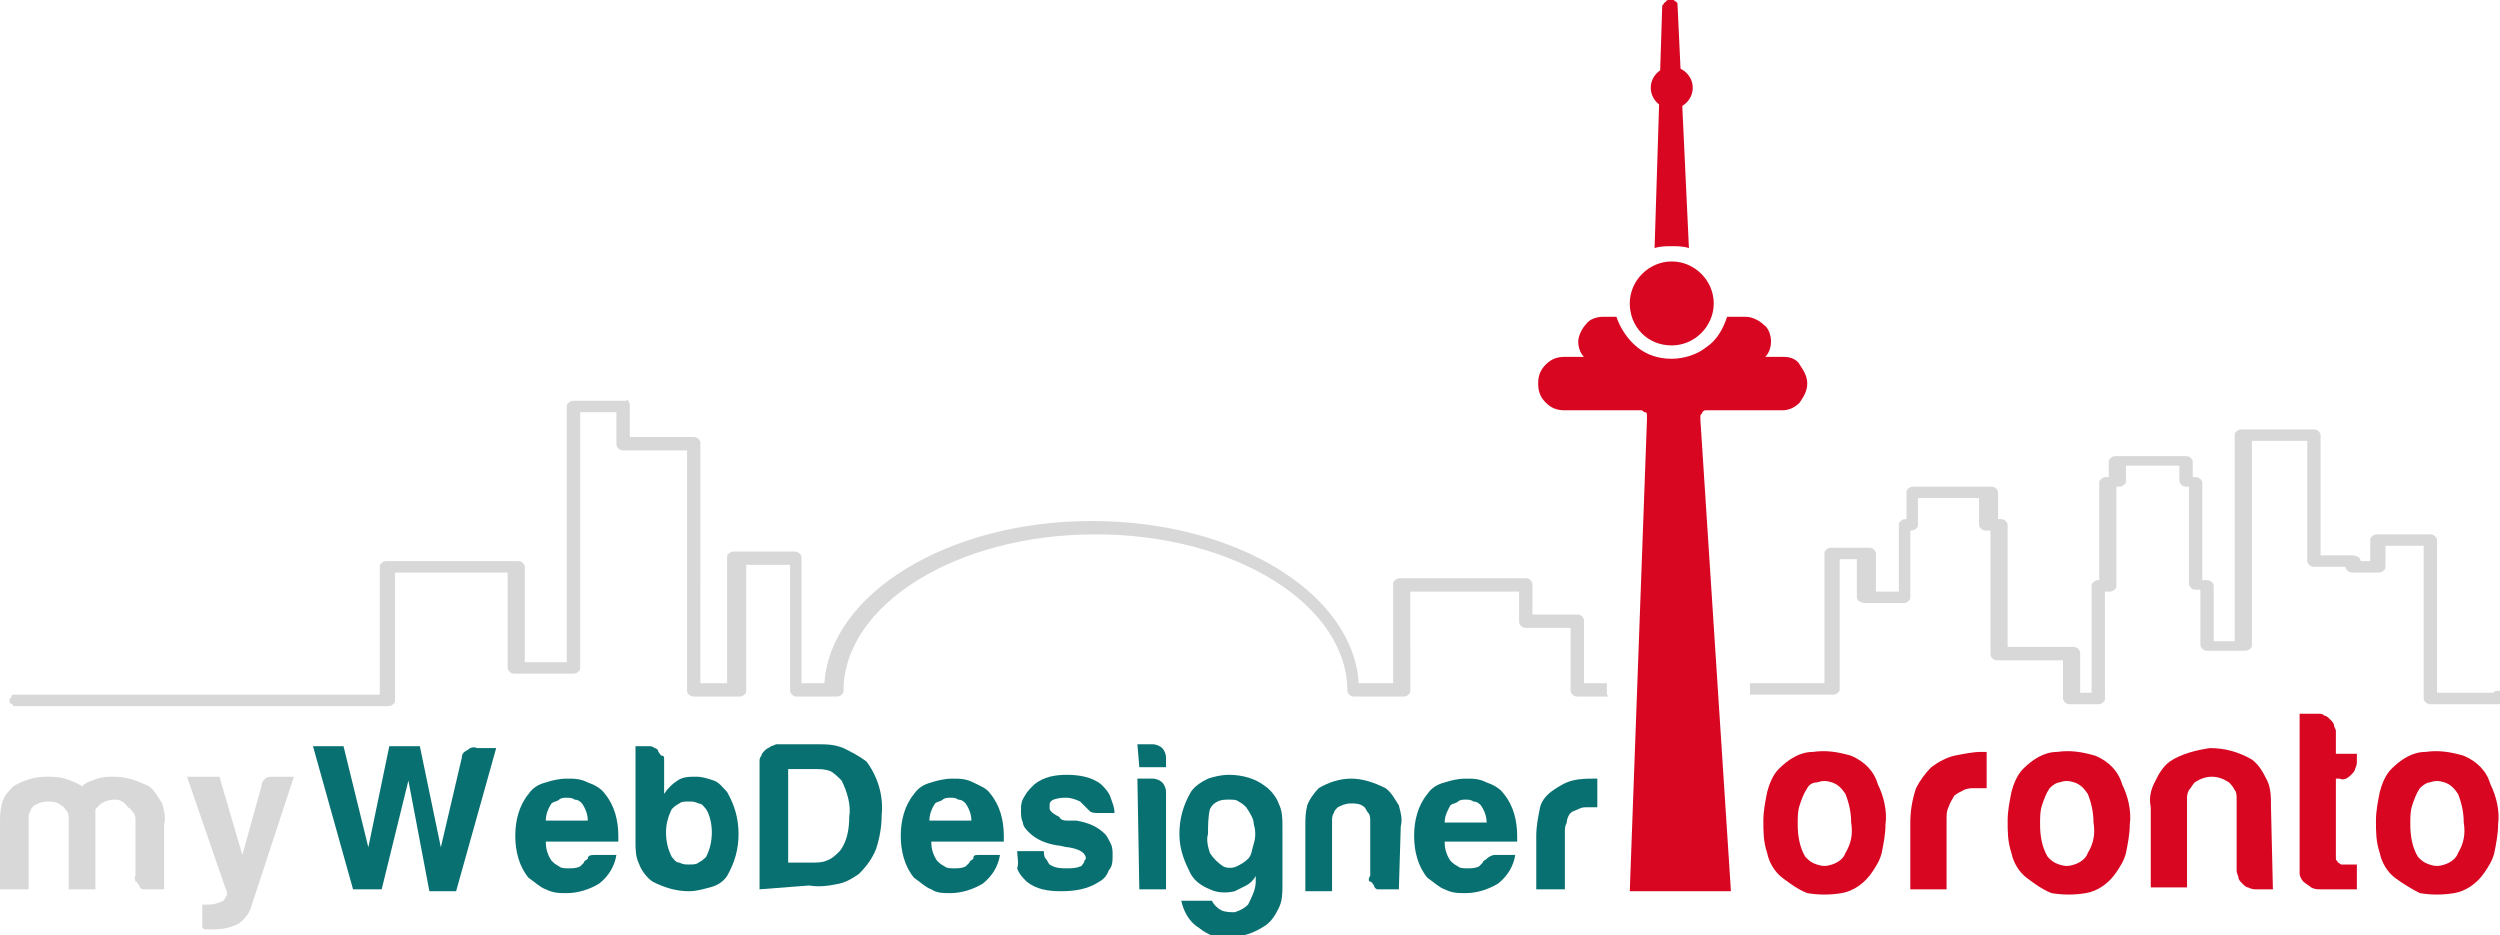 <?xml version="1.0" encoding="utf-8"?>
<!-- Generator: Adobe Illustrator 27.2.0, SVG Export Plug-In . SVG Version: 6.00 Build 0)  -->
<svg version="1.1" id="Layer_1" xmlns="http://www.w3.org/2000/svg" xmlns:xlink="http://www.w3.org/1999/xlink" x="0px" y="0px"
	 viewBox="0 0 131 49" style="enable-background:new 0 0 131 49;" xml:space="preserve">
<style type="text/css">
	.st0{fill:#D80621;}
	.st1{fill:#D8D8D8;}
	.st2{fill:#087071;}
</style>
<g>
	<path class="st0" d="M87.6,18.1c1.2,0,2.2-1,2.2-2.2s-1-2.2-2.2-2.2c-1.2,0-2.2,1-2.2,2.2S86.3,18.1,87.6,18.1z"/>
	<path class="st0" d="M93.4,46c-0.4-0.3-0.7-0.8-0.8-1.3c-0.2-0.6-0.2-1.1-0.2-1.7c0-0.5,0.1-1,0.2-1.5c0.1-0.4,0.3-0.9,0.6-1.2
		c0.5-0.5,1.1-0.9,1.8-0.9c0.7-0.1,1.3,0,2,0.2c0.7,0.3,1.2,0.8,1.4,1.5c0.3,0.6,0.5,1.4,0.4,2.1c0,0.5-0.1,1-0.2,1.5
		c-0.1,0.4-0.3,0.7-0.5,1c-0.4,0.6-1,1-1.6,1.1c-0.6,0.1-1.2,0.1-1.8,0C94.2,46.6,93.8,46.3,93.4,46z M94.7,41.3
		c-0.2,0.3-0.3,0.6-0.4,0.9c-0.1,0.3-0.1,0.6-0.1,1c0,0.6,0.1,1.2,0.4,1.7c0.2,0.2,0.3,0.3,0.6,0.4c0.3,0.1,0.5,0.1,0.8,0
		c0.3-0.1,0.6-0.3,0.7-0.6c0.3-0.5,0.4-1,0.3-1.6c0-0.5-0.1-1-0.3-1.5c-0.2-0.3-0.4-0.5-0.7-0.6c-0.3-0.1-0.5-0.1-0.8,0
		C95,41,94.8,41.1,94.7,41.3z"/>
	<path class="st0" d="M100.1,46.6v-3.5c0-0.6,0.1-1.2,0.3-1.8c0.2-0.4,0.5-0.8,0.8-1.1c0.4-0.3,0.8-0.5,1.2-0.6
		c0.5-0.1,1-0.2,1.4-0.2h0.3v1.9h-0.6c-0.2,0-0.4,0-0.6,0.1c-0.2,0.1-0.4,0.2-0.5,0.3c-0.1,0.2-0.2,0.3-0.3,0.6
		c-0.1,0.2-0.1,0.4-0.1,0.6v3.7H100.1L100.1,46.6z"/>
	<path class="st0" d="M106.2,46c-0.4-0.3-0.7-0.8-0.8-1.3c-0.2-0.6-0.2-1.1-0.2-1.7c0-0.5,0.1-1,0.2-1.5c0.1-0.4,0.3-0.9,0.6-1.2
		c0.5-0.5,1.1-0.9,1.8-0.9c0.7-0.1,1.3,0,2,0.2c0.7,0.3,1.2,0.8,1.4,1.5c0.3,0.6,0.5,1.4,0.4,2.1c0,0.5-0.1,1-0.2,1.5
		c-0.1,0.4-0.3,0.7-0.5,1c-0.4,0.6-1,1-1.6,1.1c-0.6,0.1-1.2,0.1-1.8,0C107,46.6,106.6,46.3,106.2,46z M107.4,41.3
		c-0.2,0.3-0.3,0.6-0.4,0.9c-0.1,0.3-0.1,0.6-0.1,1c0,0.6,0.1,1.2,0.4,1.7c0.2,0.2,0.3,0.3,0.6,0.4c0.3,0.1,0.5,0.1,0.8,0
		c0.3-0.1,0.6-0.3,0.7-0.6c0.3-0.5,0.4-1,0.3-1.6c0-0.5-0.1-1-0.3-1.5c-0.2-0.3-0.4-0.5-0.7-0.6c-0.3-0.1-0.5-0.1-0.8,0
		C107.8,41,107.6,41.1,107.4,41.3z"/>
	<path class="st0" d="M119.1,46.6h-0.9c-0.1,0-0.2,0-0.4-0.1c-0.1,0-0.2-0.1-0.3-0.2c-0.1-0.1-0.2-0.2-0.2-0.3
		c0-0.1-0.1-0.2-0.1-0.4v-3.7c0-0.2,0-0.4-0.1-0.5c-0.1-0.2-0.2-0.3-0.3-0.4c-0.3-0.2-0.6-0.3-0.9-0.3c-0.3,0-0.6,0.1-0.9,0.3
		c-0.1,0.1-0.2,0.3-0.3,0.4c-0.1,0.2-0.1,0.3-0.1,0.5v4.6h-1.9v-4.2c-0.1-0.5,0-0.9,0.2-1.3c0.2-0.4,0.4-0.8,0.8-1.1
		c0.6-0.4,1.4-0.6,2.1-0.7c0.8,0,1.5,0.2,2.2,0.6c0.4,0.3,0.6,0.7,0.8,1.1c0.2,0.4,0.2,0.9,0.2,1.4L119.1,46.6L119.1,46.6z"/>
	<path class="st0" d="M123.5,46.6c-0.6,0-1.3,0-1.9,0c-0.2,0-0.3,0-0.5-0.1c-0.1-0.1-0.3-0.2-0.4-0.3c-0.1-0.1-0.2-0.3-0.2-0.4
		c0-0.2,0-0.3,0-0.5v-7.9h1c0.1,0,0.2,0,0.3,0.1c0.1,0,0.2,0.1,0.3,0.2c0.1,0.1,0.2,0.2,0.2,0.3c0,0.1,0.1,0.2,0.1,0.3v1.2h1.1v0.4
		c0,0.1,0,0.2-0.1,0.4c0,0.1-0.1,0.2-0.2,0.3c-0.2,0.2-0.4,0.3-0.6,0.2h-0.2v4c0,0.1,0,0.1,0,0.2s0.1,0.1,0.1,0.2
		c0.1,0,0.1,0.1,0.2,0.1c0.1,0,0.1,0,0.2,0h0.6L123.5,46.6L123.5,46.6z"/>
	<path class="st0" d="M125.5,46c-0.4-0.3-0.7-0.8-0.8-1.3c-0.2-0.6-0.2-1.1-0.2-1.7c0-0.5,0.1-1,0.2-1.5c0.1-0.4,0.3-0.9,0.6-1.2
		c0.5-0.5,1.1-0.9,1.8-0.9c0.7-0.1,1.3,0,2,0.2c0.7,0.3,1.2,0.8,1.4,1.5c0.3,0.6,0.5,1.4,0.4,2.1c0,0.5-0.1,1-0.2,1.5
		c-0.1,0.4-0.3,0.7-0.5,1c-0.4,0.6-1,1-1.6,1.1c-0.6,0.1-1.2,0.1-1.8,0C126.4,46.6,125.9,46.3,125.5,46z M126.8,41.3
		c-0.2,0.3-0.3,0.6-0.4,0.9c-0.1,0.3-0.1,0.6-0.1,1c0,0.6,0.1,1.2,0.4,1.7c0.2,0.2,0.3,0.3,0.6,0.4c0.3,0.1,0.5,0.1,0.8,0
		c0.3-0.1,0.6-0.3,0.7-0.6c0.3-0.5,0.4-1,0.3-1.6c0-0.5-0.1-1-0.3-1.5c-0.2-0.3-0.4-0.5-0.7-0.6c-0.3-0.1-0.5-0.1-0.8,0
		C127.2,41,127,41.1,126.8,41.3L126.8,41.3z"/>
	<path class="st0" d="M93.5,18.7h-1c0.2-0.2,0.3-0.5,0.3-0.8c0-0.3-0.1-0.7-0.4-0.9c-0.2-0.2-0.6-0.4-0.9-0.4h-1
		c-0.2,0.6-0.5,1.2-1.1,1.6c-0.5,0.4-1.2,0.6-1.8,0.6c-0.7,0-1.3-0.2-1.8-0.6c-0.5-0.4-0.9-1-1.1-1.6H84c-0.3,0-0.7,0.1-0.9,0.4
		c-0.2,0.2-0.4,0.6-0.4,0.9c0,0.3,0.1,0.6,0.3,0.8h-1c-0.4,0-0.7,0.1-1,0.4c-0.3,0.3-0.4,0.6-0.4,1s0.1,0.7,0.4,1
		c0.3,0.3,0.6,0.4,1,0.4h3.8c0.1,0,0.2,0,0.2,0c0.1,0,0.1,0.1,0.2,0.1s0.1,0.1,0.1,0.2c0,0.1,0,0.2,0,0.2l-0.9,24.7h5.3l-1.6-24.7
		c0-0.1,0-0.2,0-0.2c0-0.1,0.1-0.1,0.1-0.2c0.1-0.1,0.1-0.1,0.2-0.1c0.1,0,0.2,0,0.2,0h3.8c0.4,0,0.7-0.2,0.9-0.4
		c0.2-0.3,0.4-0.6,0.4-1c0-0.4-0.2-0.7-0.4-1C94.2,18.9,93.9,18.7,93.5,18.7z"/>
	<path class="st0" d="M87.6,5.7c0.6,0,1.1-0.5,1.1-1.1c0-0.6-0.5-1.1-1.1-1.1c-0.6,0-1.1,0.5-1.1,1.1C86.5,5.2,87,5.7,87.6,5.7z"/>
	<path class="st0" d="M87.6,12.9c0.3,0,0.6,0,0.9,0.1L87.9,0.2c0-0.1-0.1-0.1-0.2-0.2c-0.1,0-0.2-0.1-0.2,0c-0.1,0-0.2,0-0.2,0.1
		c-0.1,0-0.1,0.1-0.2,0.2L86.7,13C87,12.9,87.3,12.9,87.6,12.9z"/>
</g>
<path class="st1" d="M84.2,36.3v-0.5H83v-3.3c0-0.1-0.1-0.2-0.1-0.2c-0.1-0.1-0.2-0.1-0.3-0.1h-2.3v-1.6c0-0.1-0.1-0.2-0.1-0.2
	c-0.1-0.1-0.2-0.1-0.3-0.1h-6.5c-0.1,0-0.2,0-0.3,0.1c-0.1,0.1-0.1,0.1-0.1,0.2v5.2h-1.8c-0.3-4.7-6.4-8.5-14-8.5
	c-7.5,0-13.7,3.8-14,8.5h-1.2v-6.6c0-0.1-0.1-0.2-0.1-0.2c-0.1-0.1-0.2-0.1-0.3-0.1h-3.1c-0.1,0-0.2,0-0.3,0.1
	c-0.1,0.1-0.1,0.1-0.1,0.2v6.6h-1.4V23.2c0-0.1-0.1-0.2-0.1-0.2c-0.1-0.1-0.2-0.1-0.3-0.1h-3.3v-1.7c0-0.1-0.1-0.2-0.1-0.2
	C33,21,32.9,20.9,32.8,21h-2.7c-0.1,0-0.2,0-0.3,0.1c-0.1,0.1-0.1,0.1-0.1,0.2v13.4h-2.2v-5c0-0.1-0.1-0.2-0.1-0.2
	c-0.1-0.1-0.2-0.1-0.3-0.1h-6.8c-0.1,0-0.2,0-0.3,0.1c-0.1,0.1-0.1,0.1-0.1,0.2v6.7H0.8c0,0-0.1,0-0.1,0c0,0-0.1,0-0.1,0.1
	s-0.1,0.1-0.1,0.1c0,0,0,0.1,0,0.1c0,0.1,0,0.1,0,0.1c0,0,0.1,0.1,0.1,0.1s0.1,0,0.1,0.1c0,0,0.1,0,0.1,0h19.5c0.1,0,0.2,0,0.3-0.1
	c0.1-0.1,0.1-0.1,0.1-0.2V30h5.9v5c0,0.1,0.1,0.2,0.1,0.2c0.1,0.1,0.2,0.1,0.3,0.1h3c0.1,0,0.2,0,0.3-0.1c0.1-0.1,0.1-0.1,0.1-0.2
	V21.6h1.9v1.7c0,0.1,0.1,0.2,0.1,0.2c0.1,0.1,0.2,0.1,0.3,0.1H36v12.6c0,0.1,0.1,0.2,0.1,0.2c0.1,0.1,0.2,0.1,0.3,0.1h2.3
	c0.1,0,0.2,0,0.3-0.1c0.1-0.1,0.1-0.1,0.1-0.2v-6.6h2.3v6.6c0,0.1,0.1,0.2,0.1,0.2c0.1,0.1,0.2,0.1,0.3,0.1h2c0.1,0,0.2,0,0.3-0.1
	c0.1-0.1,0.1-0.1,0.1-0.2c0-4.5,5.9-8.2,13.2-8.2s13.2,3.7,13.2,8.2c0,0.1,0.1,0.2,0.1,0.2c0.1,0.1,0.2,0.1,0.3,0.1h2.5
	c0.1,0,0.2,0,0.3-0.1c0.1-0.1,0.1-0.1,0.1-0.2V31h5.7v1.6c0,0.1,0.1,0.2,0.1,0.2c0.1,0.1,0.2,0.1,0.3,0.1h2.3v3.3
	c0,0.1,0.1,0.2,0.1,0.2c0.1,0.1,0.2,0.1,0.3,0.1h1.6C84.2,36.4,84.2,36.4,84.2,36.3z"/>
<path class="st1" d="M130.6,36.3h-2.9v-8c0-0.1-0.1-0.2-0.1-0.2c-0.1-0.1-0.2-0.1-0.3-0.1h-2.7c-0.1,0-0.2,0-0.3,0.1
	c-0.1,0.1-0.1,0.1-0.1,0.2v1.1h-0.5c0-0.1-0.1-0.2-0.1-0.2s-0.2-0.1-0.3-0.1h-1.7v-6.3c0-0.1-0.1-0.2-0.1-0.2
	c-0.1-0.1-0.2-0.1-0.3-0.1h-3.7c-0.1,0-0.2,0-0.3,0.1c-0.1,0.1-0.1,0.1-0.1,0.2v10.8h-1.1v-2.9c0-0.1-0.1-0.2-0.1-0.2
	c-0.1-0.1-0.2-0.1-0.3-0.1h-0.2v-5.1c0-0.1-0.1-0.2-0.1-0.2c-0.1-0.1-0.2-0.1-0.3-0.1h-0.1v-0.8c0-0.1-0.1-0.2-0.1-0.2
	c-0.1-0.1-0.2-0.1-0.3-0.1h-3.6c-0.1,0-0.2,0-0.3,0.1c-0.1,0.1-0.1,0.1-0.1,0.2V25h-0.1c-0.1,0-0.2,0-0.3,0.1
	c-0.1,0.1-0.1,0.1-0.1,0.2v5.1H110c-0.1,0-0.2,0-0.3,0.1c-0.1,0.1-0.1,0.1-0.1,0.2v5.6H109v-2.1c0-0.1-0.1-0.2-0.1-0.2
	c-0.1-0.1-0.2-0.1-0.3-0.1h-3.4v-6.4c0-0.1-0.1-0.2-0.1-0.2c-0.1-0.1-0.2-0.1-0.3-0.1h-0.1v-1.4c0-0.1-0.1-0.2-0.1-0.2
	c-0.1-0.1-0.2-0.1-0.3-0.1h-4c-0.1,0-0.2,0-0.3,0.1c-0.1,0.1-0.1,0.1-0.1,0.2v1.4c-0.1,0-0.2,0-0.3,0.1c-0.1,0.1-0.1,0.1-0.1,0.2
	v3.5h-1.2V29c0-0.1-0.1-0.2-0.1-0.2c-0.1-0.1-0.2-0.1-0.3-0.1h-1.9c-0.1,0-0.2,0-0.3,0.1c-0.1,0.1-0.1,0.1-0.1,0.2v6.8h-3.9v0.5
	c0,0,0,0,0,0.1h4.3c0.1,0,0.2,0,0.3-0.1c0.1-0.1,0.1-0.1,0.1-0.2v-6.8h0.9v2c0,0.1,0.1,0.2,0.1,0.2s0.2,0.1,0.3,0.1h2
	c0.1,0,0.2,0,0.3-0.1c0.1-0.1,0.1-0.1,0.1-0.2v-3.5c0.1,0,0.2,0,0.3-0.1c0.1-0.1,0.1-0.1,0.1-0.2v-1.4h3.2v1.4
	c0,0.1,0.1,0.2,0.1,0.2c0.1,0.1,0.2,0.1,0.3,0.1h0.2v6.5c0,0.1,0.1,0.2,0.1,0.2c0.1,0.1,0.2,0.1,0.3,0.1h3.4v2
	c0,0.1,0.1,0.2,0.1,0.2c0.1,0.1,0.2,0.1,0.3,0.1h1.4c0.1,0,0.2,0,0.3-0.1c0.1-0.1,0.1-0.1,0.1-0.2V31h0.2c0.1,0,0.2,0,0.3-0.1
	c0.1-0.1,0.1-0.1,0.1-0.2v-5.2h0.1c0.1,0,0.2,0,0.3-0.1c0.1-0.1,0.1-0.1,0.1-0.2v-0.8h2.8v0.8c0,0.1,0.1,0.2,0.1,0.2
	c0.1,0.1,0.2,0.1,0.3,0.1h0.1v5.1c0,0.1,0.1,0.2,0.1,0.2c0.1,0.1,0.2,0.1,0.3,0.1h0.2v2.9c0,0.1,0.1,0.2,0.1,0.2
	c0.1,0.1,0.2,0.1,0.3,0.1h1.9c0.1,0,0.2,0,0.3-0.1c0.1-0.1,0.1-0.1,0.1-0.2V23.1h2.9v6.3c0,0.1,0.1,0.2,0.1,0.2
	c0.1,0.1,0.2,0.1,0.3,0.1h1.6c0,0.1,0.1,0.2,0.1,0.2c0.1,0.1,0.2,0.1,0.3,0.1h1.3c0.1,0,0.2,0,0.3-0.1c0.1-0.1,0.1-0.1,0.1-0.2v-1.1
	h2v8c0,0.1,0.1,0.2,0.1,0.2c0.1,0.1,0.2,0.1,0.3,0.1h3.3c0.1,0,0.1,0,0.2,0c0.1,0,0.1,0,0.2-0.1c0,0,0.1-0.1,0.1-0.1
	c0-0.1,0-0.1,0-0.2s0-0.1-0.1-0.2c0,0-0.1-0.1-0.1-0.1c-0.1,0-0.1,0-0.2,0S130.7,36.3,130.6,36.3z"/>
<path class="st1" d="M5,46.6H3.6v-3.7c0-0.1,0-0.3-0.1-0.4c-0.1-0.1-0.1-0.2-0.3-0.3c-0.2-0.2-0.5-0.2-0.7-0.2
	c-0.3,0-0.5,0.1-0.7,0.2c-0.1,0.1-0.2,0.2-0.2,0.3c-0.1,0.1-0.1,0.3-0.1,0.4v3.7H0v-3.4c0-0.4,0-0.7,0.1-1.1s0.4-0.7,0.6-0.9
	c0.5-0.3,1.1-0.5,1.7-0.5c0.3,0,0.7,0,1,0.1c0.3,0.1,0.6,0.2,0.9,0.4c0.2-0.2,0.5-0.3,0.8-0.4c0.3-0.1,0.6-0.1,0.9-0.1
	c0.6,0,1.2,0.2,1.8,0.5c0.3,0.2,0.5,0.6,0.7,0.9c0.1,0.4,0.2,0.7,0.1,1.1v3.4H7.8c-0.1,0-0.2,0-0.3,0c-0.1,0-0.2-0.1-0.2-0.2
	c-0.1-0.1-0.1-0.2-0.2-0.2c0-0.1-0.1-0.2,0-0.3v-2.9c0-0.1,0-0.3-0.1-0.4c-0.1-0.1-0.1-0.2-0.3-0.3C6.5,42,6.3,41.9,6,41.9
	S5.5,42,5.3,42.1c-0.1,0.1-0.2,0.2-0.3,0.3C5,42.6,5,42.8,5,42.9L5,46.6L5,46.6z"/>
<path class="st1" d="M10.6,48.6v-1.2H11c0.2,0,0.5-0.1,0.7-0.2c0.1-0.1,0.1-0.2,0.2-0.3c0-0.1,0-0.2-0.1-0.4l-2-5.8h1.7l1.2,4.1
	l1-3.6c0-0.2,0.1-0.3,0.2-0.4c0.1-0.1,0.3-0.1,0.5-0.1h1l-2.2,6.7c-0.1,0.4-0.3,0.7-0.7,1c-0.4,0.2-0.8,0.3-1.3,0.3h-0.3h-0.2
	L10.6,48.6L10.6,48.6z"/>
<path class="st2" d="M18.5,46.6l-2.1-7.5H18l1.3,5.3l1.1-5.3H22l1.1,5.3l1.1-4.7c0-0.2,0.1-0.3,0.3-0.4c0.1-0.1,0.3-0.2,0.5-0.1h1
	l-2.1,7.5h-1.4l-1.1-5.8L20,46.6L18.5,46.6L18.5,46.6z"/>
<path class="st2" d="M31.2,44.8h1.1c-0.1,0.6-0.4,1.1-0.9,1.5c-0.5,0.3-1.1,0.5-1.7,0.5c-0.4,0-0.7,0-1.1-0.2
	c-0.3-0.1-0.6-0.4-0.9-0.6c-0.5-0.6-0.7-1.4-0.7-2.2c0-0.8,0.2-1.6,0.7-2.2c0.2-0.3,0.5-0.5,0.9-0.6c0.3-0.1,0.7-0.2,1.1-0.2
	c0.4,0,0.7,0,1.1,0.2c0.3,0.1,0.7,0.3,0.9,0.6c0.5,0.6,0.7,1.4,0.7,2.2V44c0,0,0,0.1,0,0.1h-3.8c0,0.4,0.1,0.7,0.3,1
	c0.1,0.1,0.2,0.2,0.4,0.3c0.1,0.1,0.3,0.1,0.5,0.1c0.2,0,0.4,0,0.6-0.1l0.1-0.1l0.1-0.1c0-0.1,0.1-0.1,0.2-0.2
	C30.8,44.8,31,44.8,31.2,44.8z M28.6,43h2.2c0-0.3-0.1-0.6-0.3-0.9c-0.1-0.1-0.2-0.2-0.4-0.2c-0.1-0.1-0.3-0.1-0.4-0.1
	c-0.1,0-0.3,0-0.4,0.1c-0.1,0.1-0.3,0.1-0.4,0.2C28.7,42.4,28.6,42.7,28.6,43z"/>
<path class="st2" d="M34.8,39.8v1.8c0.2-0.3,0.4-0.5,0.7-0.7c0.3-0.2,0.6-0.2,1-0.2c0.3,0,0.6,0.1,0.9,0.2c0.3,0.1,0.5,0.4,0.7,0.6
	c0.4,0.7,0.6,1.4,0.6,2.2c0,0.8-0.2,1.5-0.6,2.2c-0.2,0.3-0.5,0.5-0.9,0.6c-0.4,0.1-0.7,0.2-1.1,0.2c-0.7,0-1.3-0.2-1.9-0.5
	c-0.3-0.2-0.6-0.6-0.7-0.9c-0.2-0.4-0.2-0.8-0.2-1.2v-5H34c0.1,0,0.2,0,0.3,0.1c0.1,0,0.2,0.1,0.2,0.2c0.1,0.1,0.1,0.2,0.2,0.2
	C34.8,39.6,34.8,39.7,34.8,39.8z M37.3,43.6c0-0.4-0.1-0.9-0.3-1.2c-0.1-0.1-0.2-0.3-0.4-0.3c-0.2-0.1-0.3-0.1-0.5-0.1
	c-0.2,0-0.4,0-0.5,0.1c-0.2,0.1-0.3,0.2-0.4,0.3c-0.2,0.4-0.3,0.8-0.3,1.2c0,0.5,0.1,0.9,0.3,1.3c0.1,0.1,0.2,0.3,0.4,0.3
	c0.2,0.1,0.3,0.1,0.5,0.1c0.2,0,0.4,0,0.5-0.1c0.2-0.1,0.3-0.2,0.4-0.3C37.2,44.5,37.3,44.1,37.3,43.6L37.3,43.6z"/>
<path class="st2" d="M39.8,46.6v-6.7c0-0.1,0-0.2,0.1-0.3c0-0.1,0.1-0.2,0.2-0.3c0.1-0.1,0.2-0.1,0.3-0.2c0.1,0,0.2-0.1,0.3-0.1h2.1
	c0.5,0,0.9,0,1.4,0.2c0.4,0.2,0.8,0.4,1.2,0.7c0.6,0.8,0.9,1.8,0.8,2.8c0,0.6-0.1,1.2-0.3,1.8c-0.2,0.5-0.5,0.9-0.9,1.3
	c-0.3,0.2-0.6,0.4-1,0.5c-0.5,0.1-1,0.2-1.6,0.1L39.8,46.6L39.8,46.6z M41.3,45.2h1.2c0.3,0,0.6,0,0.8-0.1c0.3-0.1,0.5-0.3,0.7-0.5
	c0.4-0.5,0.5-1.2,0.5-1.8c0.1-0.6-0.1-1.3-0.4-1.9c-0.2-0.2-0.4-0.4-0.6-0.5c-0.3-0.1-0.5-0.1-0.8-0.1h-1.4L41.3,45.2L41.3,45.2z"/>
<path class="st2" d="M51.3,44.8h1.1c-0.1,0.6-0.4,1.1-0.9,1.5c-0.5,0.3-1.1,0.5-1.7,0.5c-0.4,0-0.7,0-1-0.2
	c-0.3-0.1-0.6-0.4-0.9-0.6c-0.5-0.6-0.7-1.4-0.7-2.2c0-0.8,0.2-1.6,0.7-2.2c0.2-0.3,0.5-0.5,0.9-0.6c0.3-0.1,0.7-0.2,1.1-0.2
	c0.4,0,0.7,0,1.1,0.2s0.7,0.3,0.9,0.6c0.5,0.6,0.7,1.4,0.7,2.2V44c0,0,0,0.1,0,0.1h-3.8c0,0.4,0.1,0.7,0.3,1
	c0.1,0.1,0.2,0.2,0.4,0.3c0.1,0.1,0.3,0.1,0.5,0.1c0.2,0,0.4,0,0.6-0.1l0.1-0.1l0.1-0.1c0-0.1,0.1-0.1,0.2-0.2
	C51,44.8,51.1,44.8,51.3,44.8z M48.7,43h2.2c0-0.3-0.1-0.6-0.3-0.9c-0.1-0.1-0.2-0.2-0.4-0.2c-0.1-0.1-0.3-0.1-0.4-0.1
	c-0.1,0-0.3,0-0.4,0.1c-0.1,0.1-0.3,0.1-0.4,0.2C48.8,42.4,48.7,42.7,48.7,43z"/>
<path class="st2" d="M53.3,44.6h1.4c0,0.1,0,0.3,0.1,0.4c0.1,0.1,0.1,0.2,0.2,0.3c0.3,0.2,0.6,0.2,0.9,0.2c0.2,0,0.5,0,0.7-0.1
	c0.1,0,0.1-0.1,0.2-0.2c0-0.1,0.1-0.2,0.1-0.2c0-0.3-0.3-0.5-0.9-0.6c-0.2,0-0.4-0.1-0.6-0.1c-0.6-0.1-1.1-0.3-1.5-0.7
	c-0.1-0.1-0.3-0.3-0.3-0.5c-0.1-0.2-0.1-0.4-0.1-0.6c0-0.3,0-0.5,0.2-0.8c0.1-0.2,0.3-0.4,0.5-0.6c0.5-0.4,1.1-0.5,1.7-0.5
	c0.6,0,1.3,0.1,1.8,0.5c0.2,0.2,0.4,0.4,0.5,0.7c0.1,0.3,0.2,0.5,0.2,0.8h-0.9c-0.1,0-0.3,0-0.4-0.1s-0.2-0.2-0.3-0.3l-0.2-0.2
	c-0.2-0.1-0.5-0.2-0.7-0.2c-0.2,0-0.4,0-0.7,0.1C55,42,55,42.1,55,42.2c0,0.1,0,0.1,0,0.2c0.1,0.2,0.3,0.3,0.5,0.4
	C55.6,43,55.8,43,56,43h0.2h0.2c0.6,0.1,1.1,0.3,1.5,0.7c0.1,0.1,0.2,0.3,0.3,0.5c0.1,0.2,0.1,0.4,0.1,0.6c0,0.3,0,0.6-0.2,0.8
	c-0.1,0.3-0.3,0.5-0.5,0.6c-0.6,0.4-1.3,0.5-2,0.5c-0.7,0-1.3-0.1-1.8-0.5c-0.2-0.2-0.4-0.4-0.5-0.7C53.4,45.2,53.3,44.9,53.3,44.6
	L53.3,44.6z"/>
<path class="st2" d="M59.6,39h0.8c0.2,0,0.4,0.1,0.5,0.2c0.1,0.1,0.2,0.3,0.2,0.5v0.5h-1.4L59.6,39L59.6,39z M59.6,40.8h0.8
	c0.2,0,0.4,0.1,0.5,0.2c0.1,0.1,0.2,0.3,0.2,0.5v5.1h-1.4L59.6,40.8L59.6,40.8z"/>
<path class="st2" d="M65.8,46.2v-0.3c-0.1,0.2-0.3,0.4-0.5,0.5c-0.2,0.1-0.4,0.2-0.6,0.3c-0.4,0.1-0.9,0.1-1.3-0.1
	c-0.5-0.2-0.9-0.5-1.1-1c-0.3-0.6-0.5-1.2-0.5-1.9c0-0.8,0.2-1.5,0.6-2.2c0.2-0.3,0.5-0.5,0.9-0.7c0.3-0.1,0.7-0.2,1.1-0.2
	c0.7,0,1.4,0.2,1.9,0.6c0.3,0.2,0.6,0.6,0.7,0.9c0.2,0.4,0.2,0.8,0.2,1.2v3.1c0,0.4,0,0.8-0.2,1.2c-0.2,0.4-0.4,0.7-0.7,0.9
	c-0.6,0.4-1.2,0.6-1.9,0.6c-0.6,0.1-1.1-0.1-1.6-0.5c-0.5-0.3-0.8-0.9-0.9-1.4h1.6c0.1,0.2,0.3,0.4,0.5,0.5c0.2,0.1,0.5,0.1,0.7,0.1
	c0.3-0.1,0.5-0.2,0.7-0.4C65.6,47,65.8,46.6,65.8,46.2z M63.3,43.7c-0.1,0.3,0,0.7,0.1,1c0.2,0.3,0.4,0.5,0.7,0.7
	c0.2,0.1,0.5,0.1,0.7,0c0.2-0.1,0.4-0.2,0.6-0.4c0.2-0.2,0.2-0.5,0.3-0.8c0.1-0.3,0.1-0.7,0-1c0-0.3-0.2-0.6-0.4-0.9
	c-0.1-0.1-0.2-0.2-0.4-0.3c-0.1-0.1-0.3-0.1-0.5-0.1c-0.2,0-0.4,0-0.6,0.1c-0.2,0.1-0.3,0.2-0.4,0.4C63.3,42.8,63.3,43.3,63.3,43.7
	L63.3,43.7z"/>
<path class="st2" d="M73.3,46.6h-0.8c-0.1,0-0.2,0-0.3,0s-0.2-0.1-0.2-0.2c-0.1-0.1-0.1-0.2-0.2-0.2s-0.1-0.2,0-0.3v-2.9
	c0-0.1,0-0.3-0.1-0.4c-0.1-0.1-0.1-0.2-0.2-0.3c-0.2-0.2-0.5-0.2-0.7-0.2c-0.3,0-0.5,0.1-0.7,0.2c-0.1,0.1-0.2,0.2-0.2,0.3
	c-0.1,0.1-0.1,0.3-0.1,0.4v3.7h-1.4v-3.4c0-0.4,0-0.7,0.1-1.1c0.1-0.3,0.4-0.7,0.6-0.9c0.5-0.3,1.1-0.5,1.7-0.5
	c0.6,0,1.2,0.2,1.8,0.5c0.3,0.2,0.5,0.6,0.7,0.9c0.1,0.4,0.2,0.7,0.1,1.1L73.3,46.6L73.3,46.6z"/>
<path class="st2" d="M78.3,44.8h1.1c-0.1,0.6-0.4,1.1-0.9,1.5c-0.5,0.3-1.1,0.5-1.7,0.5c-0.4,0-0.7,0-1.1-0.2
	c-0.3-0.1-0.6-0.4-0.9-0.6c-0.5-0.6-0.7-1.4-0.7-2.2c0-0.8,0.2-1.6,0.7-2.2c0.2-0.3,0.5-0.5,0.9-0.6c0.3-0.1,0.7-0.2,1.1-0.2
	c0.4,0,0.7,0,1.1,0.2c0.3,0.1,0.7,0.3,0.9,0.6c0.5,0.6,0.7,1.4,0.7,2.2V44c0,0,0,0.1,0,0.1h-3.8c0,0.4,0.1,0.7,0.3,1
	c0.1,0.1,0.2,0.2,0.4,0.3c0.1,0.1,0.3,0.1,0.5,0.1c0.2,0,0.4,0,0.6-0.1l0.1-0.1l0.1-0.1c0-0.1,0.1-0.1,0.2-0.2
	C78,44.9,78.2,44.8,78.3,44.8z M75.7,43.1h2.2c0-0.3-0.1-0.6-0.3-0.9c-0.1-0.1-0.2-0.2-0.4-0.2c-0.1-0.1-0.3-0.1-0.4-0.1
	c-0.1,0-0.3,0-0.4,0.1c-0.1,0.1-0.3,0.1-0.4,0.2C75.9,42.4,75.7,42.7,75.7,43.1L75.7,43.1z"/>
<path class="st2" d="M80.5,46.6v-2.8c0-0.5,0.1-1,0.2-1.5c0.1-0.4,0.4-0.7,0.7-0.9c0.3-0.2,0.6-0.4,1-0.5c0.4-0.1,0.8-0.1,1.1-0.1
	h0.2v1.5h-0.5c-0.2,0-0.3,0-0.5,0.1c-0.2,0.1-0.3,0.1-0.4,0.2c-0.1,0.1-0.2,0.3-0.2,0.5c-0.1,0.2-0.1,0.3-0.1,0.5v3L80.5,46.6
	L80.5,46.6z"/>
</svg>
